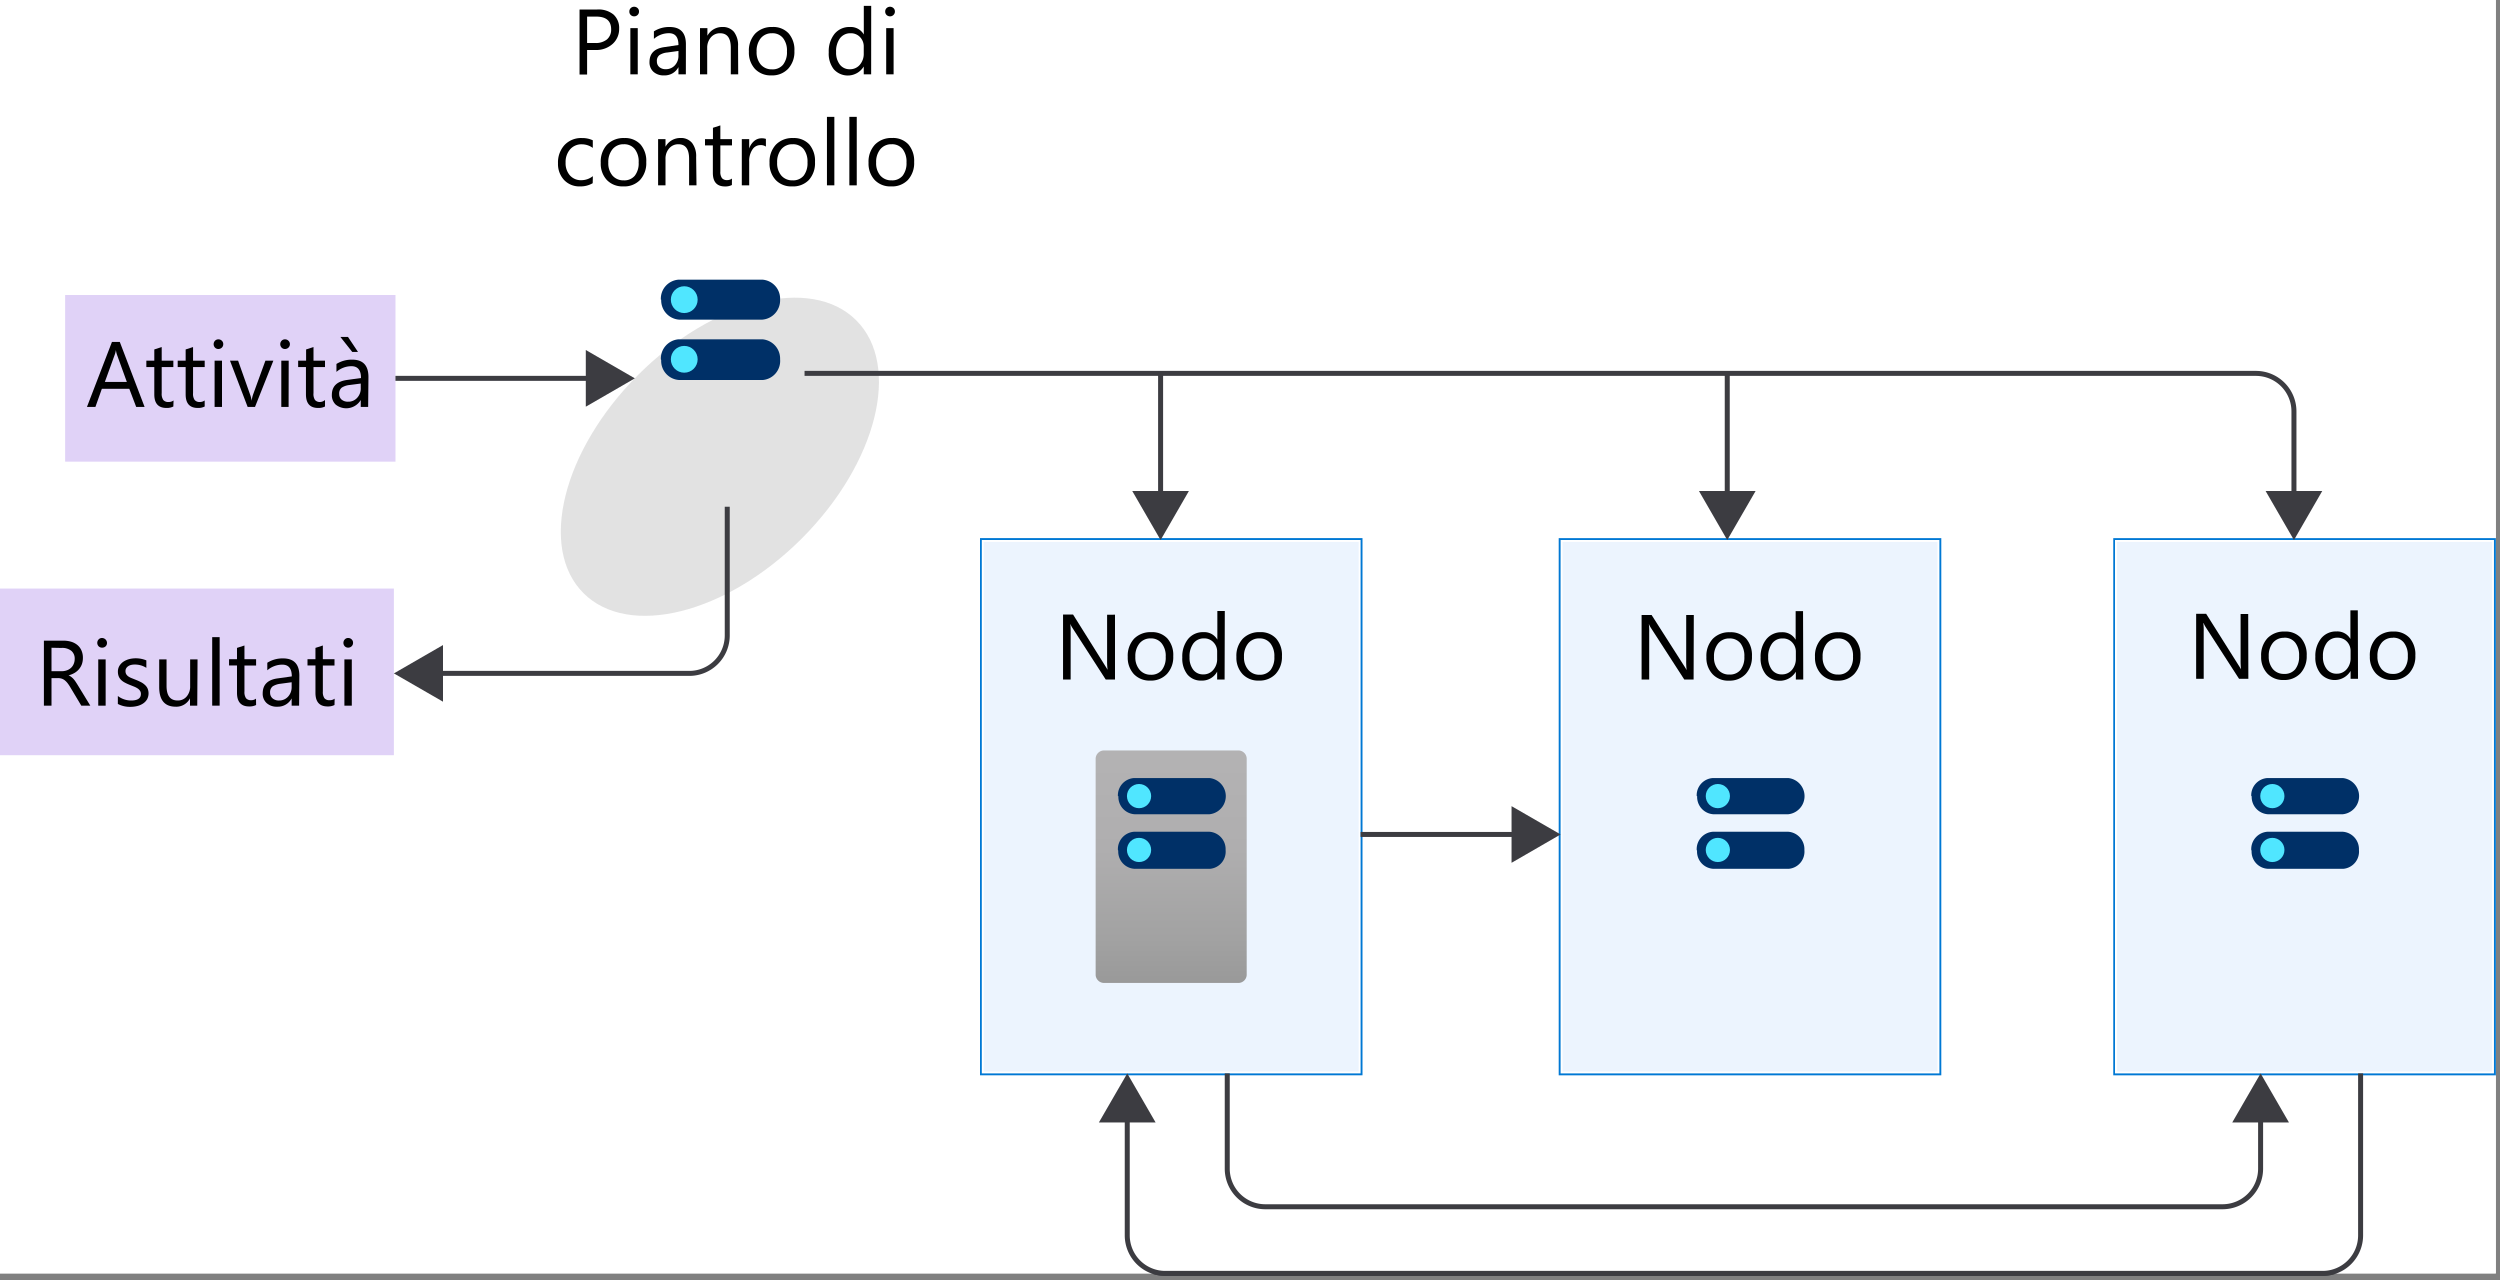 <svg xmlns="http://www.w3.org/2000/svg" xmlns:xlink="http://www.w3.org/1999/xlink" viewBox="0 0 500 256"><rect x="0" y="0" width="500" height="256" fill="#808080" stroke="none"/><defs><style>.cls-1{fill:#fff;}.cls-12,.cls-2{fill:#3c3c41;}.cls-13,.cls-2,.cls-3{isolation:isolate;}.cls-2,.cls-3{opacity:0.15;}.cls-3{fill:#83b9f9;}.cls-4{fill:#0078d4;}.cls-5{fill:url(#linear-gradient);}.cls-6{fill:#003067;}.cls-7{fill:#50e6ff;}.cls-8{fill:url(#linear-gradient-2);}.cls-9{fill:url(#linear-gradient-3);}.cls-10{fill:url(#linear-gradient-4);}.cls-11{fill:none;stroke:#3c3c41;}.cls-13{fill:#773adc;opacity:0.23;}.cls-14{fill:#1e1e1e;}</style><linearGradient id="linear-gradient" x1="-52.68" y1="519.26" x2="-52.68" y2="518.26" gradientTransform="matrix(30.21, 0, 0, -46.52, 1825.55, 24308.16)" gradientUnits="userSpaceOnUse"><stop offset="0" stop-color="#b3b2b3"/><stop offset="0.38" stop-color="#afaeaf"/><stop offset="0.76" stop-color="#a2a2a2"/><stop offset="1" stop-color="#979797"/></linearGradient><linearGradient id="linear-gradient-2" x1="-52.86" y1="504.82" x2="-52.86" y2="505.82" gradientTransform="matrix(33.45, 0, 0, -51.52, 1911.91, 26828.25)" xlink:href="#linear-gradient"/><linearGradient id="linear-gradient-3" x1="-52.68" y1="506.96" x2="-52.68" y2="507.96" gradientTransform="matrix(30.21, 0, 0, -46.52, 1941.31, 24308.16)" xlink:href="#linear-gradient"/><linearGradient id="linear-gradient-4" x1="-52.68" y1="506.96" x2="-52.68" y2="507.96" gradientTransform="matrix(30.21, 0, 0, -46.52, 2052.22, 24308.16)" xlink:href="#linear-gradient"/></defs><g id="source"><g id="Page-1"><g id="_3-diagram-cluster" data-name="3-diagram-cluster"><g id="Shapes"><rect id="Rectangle-path" class="cls-1" width="499.16" height="254.68"/><g id="Group"><ellipse id="Oval" class="cls-1" cx="143.97" cy="91.35" rx="38.58" ry="23.14" transform="translate(-22.42 128.56) rotate(-45)"/><ellipse id="Oval-2" data-name="Oval" class="cls-2" cx="143.97" cy="91.35" rx="38.58" ry="23.14" transform="translate(-22.42 128.56) rotate(-45)"/></g><g id="Group-2" data-name="Group"><rect id="Rectangle-path-2" data-name="Rectangle-path" class="cls-1" x="196.55" y="108.2" width="75.38" height="106.29"/><rect id="Rectangle-path-3" data-name="Rectangle-path" class="cls-3" x="196.55" y="108.2" width="75.38" height="106.29"/><path id="Shape" class="cls-1" d="M271.74,108.39V214.3h-75V108.39Zm.38-.38H196.36V214.68h75.76Z"/><path id="Shape-2" data-name="Shape" class="cls-4" d="M272.12,108V214.68H196.36V108Zm.38-.38H196V215.06H272.5Z"/></g><g id="Group-3" data-name="Group"><path id="Shape-3" data-name="Shape" class="cls-5" d="M249.34,195a1.68,1.68,0,0,1-1.74,1.59H220.88a1.69,1.69,0,0,1-1.75-1.59V151.67a1.69,1.69,0,0,1,1.75-1.58H247.6a1.68,1.68,0,0,1,1.74,1.58Z"/><path id="Shape-4" data-name="Shape" class="cls-6" d="M223.58,170a3.49,3.49,0,0,1,3.23-3.65H241.9a3.49,3.49,0,0,1,3.22,3.65,3.45,3.45,0,0,1-3.1,3.76H226.87a3.45,3.45,0,0,1-3.22-3.61Z"/><path id="Shape-5" data-name="Shape" class="cls-6" d="M223.58,159.22a3.46,3.46,0,0,1,3.23-3.61H241.9a3.64,3.64,0,0,1,0,7.24h-15a3.47,3.47,0,0,1-3.22-3.63Z"/><circle id="Oval-3" data-name="Oval" class="cls-7" cx="227.81" cy="159.22" r="2.42"/><circle id="Oval-4" data-name="Oval" class="cls-7" cx="227.81" cy="169.99" r="2.42"/></g><g id="Group-4" data-name="Group"><path id="Shape-6" data-name="Shape" class="cls-8" d="M160.69,99.59a1.84,1.84,0,0,1-1.92,1.75h-29.6a1.84,1.84,0,0,1-1.92-1.75v-48a1.85,1.85,0,0,1,1.92-1.75h29.6a1.85,1.85,0,0,1,1.92,1.75Z"/><path id="Shape-7" data-name="Shape" class="cls-6" d="M132.17,71.86a3.87,3.87,0,0,1,3.57-4h16.71a3.87,3.87,0,0,1,3.57,4A3.82,3.82,0,0,1,152.58,76H135.81a3.82,3.82,0,0,1-3.57-4Z"/><path id="Shape-8" data-name="Shape" class="cls-6" d="M132.17,59.93a3.82,3.82,0,0,1,3.57-4h16.71a3.82,3.82,0,0,1,3.57,4,3.87,3.87,0,0,1-3.57,4H135.81a3.87,3.87,0,0,1-3.57-4Z"/><circle id="Oval-5" data-name="Oval" class="cls-7" cx="136.85" cy="59.93" r="2.68"/><circle id="Oval-6" data-name="Oval" class="cls-7" cx="136.85" cy="71.86" r="2.68"/></g><g id="Group-5" data-name="Group"><rect id="Rectangle-path-4" data-name="Rectangle-path" class="cls-1" x="312.31" y="108.2" width="75.38" height="106.29"/><rect id="Rectangle-path-5" data-name="Rectangle-path" class="cls-3" x="312.31" y="108.2" width="75.38" height="106.29"/><path id="Shape-9" data-name="Shape" class="cls-1" d="M387.5,108.39V214.3h-75V108.39Zm.38-.38H312.12V214.68h75.76V108Z"/><path id="Shape-10" data-name="Shape" class="cls-4" d="M387.88,108V214.68H312.12V108Zm.38-.38H311.74V215.06h76.52Z"/></g><g id="Group-6" data-name="Group"><path id="Shape-11" data-name="Shape" class="cls-9" d="M365.1,195a1.69,1.69,0,0,1-1.74,1.59H336.63a1.69,1.69,0,0,1-1.74-1.59V151.67a1.68,1.68,0,0,1,1.74-1.58h26.73a1.68,1.68,0,0,1,1.74,1.58Z"/><path id="Shape-12" data-name="Shape" class="cls-6" d="M339.34,170a3.49,3.49,0,0,1,3.23-3.65h15.08a3.49,3.49,0,0,1,3.23,3.65,3.45,3.45,0,0,1-3.11,3.76H342.63a3.45,3.45,0,0,1-3.22-3.61Z"/><path id="Shape-13" data-name="Shape" class="cls-6" d="M339.34,159.22a3.45,3.45,0,0,1,3.23-3.61h15.08a3.64,3.64,0,0,1,0,7.24h-15a3.47,3.47,0,0,1-3.22-3.63Z"/><circle id="Oval-7" data-name="Oval" class="cls-7" cx="343.57" cy="159.22" r="2.42"/><circle id="Oval-8" data-name="Oval" class="cls-7" cx="343.57" cy="169.99" r="2.42"/></g><g id="Group-7" data-name="Group"><rect id="Rectangle-path-6" data-name="Rectangle-path" class="cls-1" x="423.22" y="108.2" width="75.38" height="106.29"/><rect id="Rectangle-path-7" data-name="Rectangle-path" class="cls-3" x="423.22" y="108.2" width="75.38" height="106.29"/><path id="Shape-14" data-name="Shape" class="cls-1" d="M498.41,108.39V214.3h-75V108.39Zm.37-.38H423V214.68h75.75Z"/><path id="Shape-15" data-name="Shape" class="cls-4" d="M498.79,108V214.68H423V108Zm.38-.38H422.65V215.06h76.52Z"/></g><g id="Group-8" data-name="Group"><path id="Shape-16" data-name="Shape" class="cls-10" d="M476,195a1.69,1.69,0,0,1-1.74,1.59H447.54A1.69,1.69,0,0,1,445.8,195V151.67a1.68,1.68,0,0,1,1.74-1.58h26.73a1.68,1.68,0,0,1,1.74,1.58Z"/><path id="Shape-17" data-name="Shape" class="cls-6" d="M450.25,170a3.49,3.49,0,0,1,3.22-3.65h15.09a3.49,3.49,0,0,1,3.23,3.65,3.45,3.45,0,0,1-3.11,3.76H453.54a3.44,3.44,0,0,1-3.22-3.61Z"/><path id="Shape-18" data-name="Shape" class="cls-6" d="M450.25,159.22a3.45,3.45,0,0,1,3.22-3.61h15.09a3.64,3.64,0,0,1,0,7.24h-15a3.47,3.47,0,0,1-3.22-3.63Z"/><circle id="Oval-9" data-name="Oval" class="cls-7" cx="454.47" cy="159.22" r="2.42"/><circle id="Oval-10" data-name="Oval" class="cls-7" cx="454.47" cy="169.99" r="2.42"/></g><g id="Group-9" data-name="Group"><path id="Shape-19" data-name="Shape" class="cls-11" d="M272.12,166.89H304"/><polygon id="Shape-20" data-name="Shape" class="cls-12" points="302.31 172.56 312.12 166.89 302.31 161.23 302.31 172.56"/></g><g id="Group-10" data-name="Group"><path id="Shape-21" data-name="Shape" class="cls-11" d="M245.45,214.68v19.09a7.61,7.61,0,0,0,7.58,7.58H444.55a7.61,7.61,0,0,0,7.57-7.58V222.83"/><polygon id="Shape-22" data-name="Shape" class="cls-12" points="457.79 224.49 452.12 214.68 446.45 224.49 457.79 224.49"/></g><g id="Group-11" data-name="Group"><path id="Shape-23" data-name="Shape" class="cls-11" d="M225.45,222.83V247.1a7.61,7.61,0,0,0,7.58,7.58H464.55a7.6,7.6,0,0,0,7.57-7.58V214.68"/><polygon id="Shape-24" data-name="Shape" class="cls-12" points="219.78 224.49 225.45 214.68 231.12 224.49 219.78 224.49"/></g><g id="Group-12" data-name="Group"><path id="Shape-25" data-name="Shape" class="cls-11" d="M160.91,74.68h290.3a7.6,7.6,0,0,1,7.58,7.57V99.86"/><polygon id="Shape-26" data-name="Shape" class="cls-12" points="453.12 98.2 458.79 108.01 464.45 98.2 453.12 98.2"/></g><g id="Group-13" data-name="Group"><path id="Shape-27" data-name="Shape" class="cls-11" d="M232.12,74.68V99.86"/><polygon id="Shape-28" data-name="Shape" class="cls-12" points="226.45 98.2 232.12 108.01 237.78 98.2 226.45 98.2"/></g><g id="Group-14" data-name="Group"><path id="Shape-29" data-name="Shape" class="cls-11" d="M345.45,74.68V99.86"/><polygon id="Shape-30" data-name="Shape" class="cls-12" points="339.79 98.2 345.45 108.01 351.12 98.2 339.79 98.2"/></g><g id="Group-15" data-name="Group"><rect id="Rectangle-path-8" data-name="Rectangle-path" class="cls-1" x="13.03" y="59" width="66.07" height="33.33"/><rect id="Rectangle-path-9" data-name="Rectangle-path" class="cls-13" x="13.03" y="59" width="66.07" height="33.33"/></g><g id="Group-16" data-name="Group"><rect id="Rectangle-path-10" data-name="Rectangle-path" class="cls-1" y="117.71" width="78.78" height="33.33"/><rect id="Rectangle-path-11" data-name="Rectangle-path" class="cls-13" y="117.71" width="78.78" height="33.33"/></g><g id="Group-17" data-name="Group"><path id="Shape-31" data-name="Shape" class="cls-11" d="M79.09,75.67h39.72"/><polygon id="Shape-32" data-name="Shape" class="cls-12" points="117.16 81.34 126.97 75.67 117.16 70 117.16 81.34"/></g><g id="Group-18" data-name="Group"><path id="Shape-33" data-name="Shape" class="cls-11" d="M145.45,101.35V127.1a7.59,7.59,0,0,1-7.57,7.58H86.94"/><polygon id="Shape-34" data-name="Shape" class="cls-12" points="88.6 129.01 78.78 134.68 88.6 140.34 88.6 129.01"/></g></g><g id="Text"><g id="Group-19" data-name="Group"><path id="Shape-35" data-name="Shape" class="cls-14" d="M223.94,135.68h-1.83l-6.55-10.15a4.64,4.64,0,0,1-.41-.8h-.05a14.63,14.63,0,0,1,.07,1.75v9.2h-1.49V123h1.93l6.37,10a9.9,9.9,0,0,1,.52.85h0a14.64,14.64,0,0,1-.09-1.87v-9h1.49Z"/><path id="Shape-36" data-name="Shape" class="cls-14" d="M230.88,135.89a4.18,4.18,0,0,1-3.22-1.27,4.71,4.71,0,0,1-1.2-3.38,4.91,4.91,0,0,1,1.25-3.58,4.48,4.48,0,0,1,3.38-1.28,4.06,4.06,0,0,1,3.18,1.25,5,5,0,0,1,1.15,3.47,4.84,4.84,0,0,1-1.24,3.48A4.26,4.26,0,0,1,230.88,135.89Zm.11-8.29a2.73,2.73,0,0,0-2.22,1,3.85,3.85,0,0,0-.82,2.63,3.7,3.7,0,0,0,.83,2.55,2.84,2.84,0,0,0,2.21.93,2.69,2.69,0,0,0,2.17-.91,4,4,0,0,0,.75-2.6,4,4,0,0,0-.75-2.63A2.65,2.65,0,0,0,231,127.6Z"/><path id="Shape-37" data-name="Shape" class="cls-14" d="M245.49,135.68H244v-1.54h0a3.34,3.34,0,0,1-3.12,1.75,3.38,3.38,0,0,1-2.74-1.22,5,5,0,0,1-1-3.32,5.5,5.5,0,0,1,1.14-3.62,3.75,3.75,0,0,1,3-1.36,2.93,2.93,0,0,1,2.73,1.47h0v-5.62h1.46ZM244,131.57v-1.34a2.61,2.61,0,0,0-.73-1.86,2.43,2.43,0,0,0-1.85-.76,2.5,2.5,0,0,0-2.09,1,4.26,4.26,0,0,0-.76,2.7,3.88,3.88,0,0,0,.73,2.49,2.41,2.41,0,0,0,2,.9,2.47,2.47,0,0,0,2-.87A3.31,3.31,0,0,0,244,131.57Z"/><path id="Shape-38" data-name="Shape" class="cls-14" d="M255.75,131.5h-6.42a3.38,3.38,0,0,0,.81,2.34,2.84,2.84,0,0,0,2.15.83,4.49,4.49,0,0,0,2.83-1V135a5.32,5.32,0,0,1-3.17.87,3.84,3.84,0,0,1-3-1.24,5,5,0,0,1-1.1-3.48,4.92,4.92,0,0,1,1.2-3.46,3.85,3.85,0,0,1,3-1.34,3.44,3.44,0,0,1,2.76,1.16,4.77,4.77,0,0,1,1,3.2Zm-1.5-1.23a3,3,0,0,0-.6-2,2.1,2.1,0,0,0-1.67-.7,2.37,2.37,0,0,0-1.75.74,3.31,3.31,0,0,0-.88,1.93Z"/></g><g id="Group-20" data-name="Group"><path id="Shape-39" data-name="Shape" class="cls-14" d="M124.43,14.92a7.36,7.36,0,0,1-3.51.75,5.7,5.7,0,0,1-4.35-1.75,6.44,6.44,0,0,1-1.63-4.59,6.78,6.78,0,0,1,1.83-4.94,6.29,6.29,0,0,1,4.66-1.88,7.48,7.48,0,0,1,3,.52v1.6a6,6,0,0,0-3-.76,4.65,4.65,0,0,0-3.56,1.46,5.57,5.57,0,0,0-1.36,3.92,5.26,5.26,0,0,0,1.27,3.7,4.32,4.32,0,0,0,3.35,1.38,6.11,6.11,0,0,0,3.31-.85Z"/><path id="Shape-40" data-name="Shape" class="cls-14" d="M130.63,15.67a4.24,4.24,0,0,1-3.22-1.28,4.69,4.69,0,0,1-1.2-3.37,4.9,4.9,0,0,1,1.25-3.58,4.51,4.51,0,0,1,3.39-1.29A4.05,4.05,0,0,1,134,7.4a4.93,4.93,0,0,1,1.14,3.47,4.91,4.91,0,0,1-1.23,3.49A4.3,4.3,0,0,1,130.63,15.67Zm.11-8.29a2.75,2.75,0,0,0-2.22,1A4,4,0,0,0,127.7,11a3.72,3.72,0,0,0,.83,2.55,2.78,2.78,0,0,0,2.21.93,2.65,2.65,0,0,0,2.17-.91,4,4,0,0,0,.76-2.6,4,4,0,0,0-.76-2.62A2.62,2.62,0,0,0,130.74,7.38Z"/><path id="Shape-41" data-name="Shape" class="cls-14" d="M145,15.45h-1.45V10.27c0-1.93-.71-2.89-2.12-2.89a2.24,2.24,0,0,0-1.8.82,3,3,0,0,0-.72,2.07v5.18h-1.46V6.36h1.46V7.88h0a3.29,3.29,0,0,1,3-1.72,2.76,2.76,0,0,1,2.28,1A4.25,4.25,0,0,1,145,9.9Z"/><path id="Shape-42" data-name="Shape" class="cls-14" d="M152,15.37a2.77,2.77,0,0,1-1.36.28c-1.59,0-2.39-.89-2.39-2.66V7.61h-1.56V6.36h1.57V4.15l1.45-.47V6.36H152V7.61H149.7v5.12A2.06,2.06,0,0,0,150,14a1.21,1.21,0,0,0,1,.39,1.54,1.54,0,0,0,.95-.3Z"/><path id="Shape-43" data-name="Shape" class="cls-14" d="M158.68,7.84a1.73,1.73,0,0,0-1.1-.29,1.83,1.83,0,0,0-1.56.88,4.11,4.11,0,0,0-.63,2.39v4.63h-1.45V6.36h1.46V8.24h0a3.22,3.22,0,0,1,.95-1.5,2.2,2.2,0,0,1,1.43-.53,2.14,2.14,0,0,1,.87.12Z"/><path id="Shape-44" data-name="Shape" class="cls-14" d="M164.06,15.67a4.21,4.21,0,0,1-3.22-1.27,4.73,4.73,0,0,1-1.2-3.38,4.9,4.9,0,0,1,1.25-3.58,4.52,4.52,0,0,1,3.38-1.29,4.09,4.09,0,0,1,3.17,1.25,5,5,0,0,1,1.14,3.48,4.85,4.85,0,0,1-1.22,3.48A4.31,4.31,0,0,1,164.06,15.67Zm.1-8.29a2.78,2.78,0,0,0-2.22,1,3.91,3.91,0,0,0-.81,2.63,3.71,3.71,0,0,0,.82,2.55,2.78,2.78,0,0,0,2.21.93,2.64,2.64,0,0,0,2.17-.91,4,4,0,0,0,.76-2.6,4,4,0,0,0-.76-2.62A2.61,2.61,0,0,0,164.16,7.38Z"/><polygon id="Shape-45" data-name="Shape" class="cls-14" points="172.37 15.46 170.91 15.46 170.91 2 172.37 2 172.37 15.46"/><path id="Shape-46" data-name="Shape" class="cls-14" d="M124.87,36h0v5.5h-1.46V28.18h1.46v1.6h0A3.44,3.44,0,0,1,128,28a3.32,3.32,0,0,1,2.74,1.22,5.07,5.07,0,0,1,1,3.27,5.71,5.71,0,0,1-1.11,3.66,3.7,3.7,0,0,1-3,1.37A3,3,0,0,1,124.87,36Zm0-3.67v1.27a2.73,2.73,0,0,0,.73,1.92,2.62,2.62,0,0,0,3.94-.23,4.66,4.66,0,0,0,.75-2.81,3.62,3.62,0,0,0-.7-2.38,2.29,2.29,0,0,0-1.9-.86,2.56,2.56,0,0,0-2,.88A3.19,3.19,0,0,0,124.83,32.29Z"/><polygon id="Shape-47" data-name="Shape" class="cls-14" points="135.52 37.27 134.06 37.27 134.06 23.82 135.52 23.82 135.52 37.27"/><path id="Shape-48" data-name="Shape" class="cls-14" d="M145,37.27h-1.45V35.85h0a3,3,0,0,1-2.79,1.64,3,3,0,0,1-2.12-.72,2.51,2.51,0,0,1-.77-1.91q0-2.55,3-3l2.73-.38c0-1.54-.63-2.32-1.88-2.32a4.49,4.49,0,0,0-3,1.12V28.82a5.61,5.61,0,0,1,3.09-.85q3.19,0,3.2,3.39Zm-1.45-4.6-2.19.31a3.59,3.59,0,0,0-1.53.5,1.44,1.44,0,0,0-.52,1.27,1.4,1.4,0,0,0,.48,1.09,1.8,1.8,0,0,0,1.26.42,2.34,2.34,0,0,0,1.79-.76,2.71,2.71,0,0,0,.71-1.92Z"/><path id="Shape-49" data-name="Shape" class="cls-14" d="M155.26,37.27h-1.45V32.09c0-1.93-.71-2.89-2.11-2.89a2.25,2.25,0,0,0-1.81.82,3,3,0,0,0-.72,2.07v5.18h-1.45V28.18h1.45V29.7h0a3.28,3.28,0,0,1,3-1.73,2.79,2.79,0,0,1,2.28,1,4.25,4.25,0,0,1,.79,2.78Z"/><path id="Shape-50" data-name="Shape" class="cls-14" d="M165.31,33.09H158.9a3.36,3.36,0,0,0,.81,2.35,2.79,2.79,0,0,0,2.15.82,4.45,4.45,0,0,0,2.82-1v1.36a5.22,5.22,0,0,1-3.17.87,3.86,3.86,0,0,1-3-1.23,5.12,5.12,0,0,1-1.1-3.49,5,5,0,0,1,1.2-3.46,3.86,3.86,0,0,1,3-1.33,3.37,3.37,0,0,1,2.76,1.15,4.8,4.8,0,0,1,1,3.2Zm-1.49-1.23a3,3,0,0,0-.6-2,2.05,2.05,0,0,0-1.67-.7,2.35,2.35,0,0,0-1.75.73,3.35,3.35,0,0,0-.89,1.93Z"/></g><g id="Group-21" data-name="Group"><path id="Shape-51" data-name="Shape" class="cls-14" d="M339.7,135.68h-1.83l-6.55-10.15a3.56,3.56,0,0,1-.41-.8h-.06a12.82,12.82,0,0,1,.08,1.75v9.2h-1.5V123h1.93l6.38,10a9,9,0,0,1,.51.85h0a11.72,11.72,0,0,1-.09-1.87v-9h1.49Z"/><path id="Shape-52" data-name="Shape" class="cls-14" d="M346.64,135.89a4.18,4.18,0,0,1-3.22-1.27,4.71,4.71,0,0,1-1.2-3.38,4.91,4.91,0,0,1,1.25-3.58,4.46,4.46,0,0,1,3.38-1.28,4.05,4.05,0,0,1,3.17,1.25,4.93,4.93,0,0,1,1.14,3.47,4.79,4.79,0,0,1-1.23,3.48A4.29,4.29,0,0,1,346.64,135.89Zm.1-8.29a2.79,2.79,0,0,0-2.22,1,3.89,3.89,0,0,0-.81,2.63,3.69,3.69,0,0,0,.82,2.55,2.84,2.84,0,0,0,2.21.93,2.67,2.67,0,0,0,2.17-.91,4,4,0,0,0,.76-2.6,4,4,0,0,0-.76-2.63A2.64,2.64,0,0,0,346.74,127.6Z"/><path id="Shape-53" data-name="Shape" class="cls-14" d="M361.25,135.68h-1.46v-1.54h0a3.35,3.35,0,0,1-3.13,1.75,3.41,3.41,0,0,1-2.74-1.22,5,5,0,0,1-1-3.32,5.49,5.49,0,0,1,1.13-3.62,3.78,3.78,0,0,1,3-1.36,2.92,2.92,0,0,1,2.73,1.47h0v-5.62h1.45Zm-1.46-4.11v-1.34a2.58,2.58,0,0,0-.72-1.86,2.45,2.45,0,0,0-1.85-.76,2.51,2.51,0,0,0-2.1,1,4.25,4.25,0,0,0-.75,2.7,3.88,3.88,0,0,0,.73,2.49,2.37,2.37,0,0,0,2,.9,2.49,2.49,0,0,0,2-.87A3.25,3.25,0,0,0,359.79,131.57Z"/><path id="Shape-54" data-name="Shape" class="cls-14" d="M371.5,131.5h-6.42a3.39,3.39,0,0,0,.82,2.34,2.84,2.84,0,0,0,2.15.83,4.45,4.45,0,0,0,2.82-1V135a5.28,5.28,0,0,1-3.17.87,3.87,3.87,0,0,1-3-1.24,5.09,5.09,0,0,1-1.1-3.48,5,5,0,0,1,1.2-3.46,3.87,3.87,0,0,1,3-1.34,3.41,3.41,0,0,1,2.76,1.16,4.78,4.78,0,0,1,1,3.2ZM370,130.27a3,3,0,0,0-.6-2,2.12,2.12,0,0,0-1.67-.7,2.36,2.36,0,0,0-1.75.74,3.32,3.32,0,0,0-.89,1.93Z"/></g><g id="Group-22" data-name="Group"><path id="Shape-55" data-name="Shape" class="cls-14" d="M450.61,135.68h-1.83l-6.55-10.15a3.56,3.56,0,0,1-.41-.8h-.06a11.39,11.39,0,0,1,.07,1.75v9.2h-1.49V123h1.93l6.38,10c.26.41.43.69.51.85h0a11.72,11.72,0,0,1-.09-1.87v-9h1.49Z"/><path id="Shape-56" data-name="Shape" class="cls-14" d="M457.55,135.89a4.18,4.18,0,0,1-3.22-1.27,4.76,4.76,0,0,1-1.21-3.38,5,5,0,0,1,1.26-3.58,4.46,4.46,0,0,1,3.38-1.28,4.05,4.05,0,0,1,3.17,1.25,4.93,4.93,0,0,1,1.14,3.47,4.83,4.83,0,0,1-1.23,3.48A4.29,4.29,0,0,1,457.55,135.89Zm.1-8.29a2.78,2.78,0,0,0-2.22,1,3.89,3.89,0,0,0-.81,2.63,3.69,3.69,0,0,0,.82,2.55,2.84,2.84,0,0,0,2.21.93,2.67,2.67,0,0,0,2.17-.91,4,4,0,0,0,.76-2.6,4,4,0,0,0-.76-2.63A2.65,2.65,0,0,0,457.65,127.6Z"/><path id="Shape-57" data-name="Shape" class="cls-14" d="M472.16,135.68H470.7v-1.54h0a3.37,3.37,0,0,1-3.13,1.75,3.41,3.41,0,0,1-2.74-1.22,5,5,0,0,1-1-3.32,5.49,5.49,0,0,1,1.13-3.62,3.78,3.78,0,0,1,3-1.36,2.92,2.92,0,0,1,2.73,1.47h0v-5.62h1.45Zm-1.46-4.11v-1.34a2.53,2.53,0,0,0-.73-1.86,2.42,2.42,0,0,0-1.84-.76,2.51,2.51,0,0,0-2.1,1,4.25,4.25,0,0,0-.75,2.7,3.83,3.83,0,0,0,.73,2.49,2.37,2.37,0,0,0,2,.9,2.49,2.49,0,0,0,2-.87A3.25,3.25,0,0,0,470.7,131.57Z"/><path id="Shape-58" data-name="Shape" class="cls-14" d="M482.41,131.5H476a3.39,3.39,0,0,0,.82,2.34,2.84,2.84,0,0,0,2.15.83,4.45,4.45,0,0,0,2.82-1V135a5.32,5.32,0,0,1-3.17.87,3.87,3.87,0,0,1-3-1.24,5.81,5.81,0,0,1,.1-6.94,3.87,3.87,0,0,1,3-1.34,3.41,3.41,0,0,1,2.76,1.16,4.78,4.78,0,0,1,1,3.2Zm-1.49-1.23a3,3,0,0,0-.6-2,2.12,2.12,0,0,0-1.67-.7,2.36,2.36,0,0,0-1.75.74,3.32,3.32,0,0,0-.89,1.93Z"/></g><g id="Group-23" data-name="Group"><polygon id="Shape-59" data-name="Shape" class="cls-14" points="34.66 69.8 30.98 69.8 30.98 81.18 29.49 81.18 29.49 69.8 25.82 69.8 25.82 68.44 34.66 68.44 34.66 69.8"/><path id="Shape-60" data-name="Shape" class="cls-14" d="M40.92,81.18H39.47V79.76h0a3.05,3.05,0,0,1-2.8,1.63,3,3,0,0,1-2.12-.72,2.44,2.44,0,0,1-.76-1.91c0-1.7,1-2.68,3-3l2.72-.38c0-1.55-.62-2.32-1.87-2.32a4.44,4.44,0,0,0-3,1.12V72.73a5.62,5.62,0,0,1,3.09-.86q3.2,0,3.2,3.4Zm-1.45-4.6-2.2.3a3.55,3.55,0,0,0-1.52.5,1.45,1.45,0,0,0-.52,1.28,1.37,1.37,0,0,0,.48,1.08,1.81,1.81,0,0,0,1.26.43,2.34,2.34,0,0,0,1.79-.76,2.74,2.74,0,0,0,.71-1.92Z"/><path id="Shape-61" data-name="Shape" class="cls-14" d="M43.12,80.85V79.29a4.32,4.32,0,0,0,2.61.88c1.28,0,1.92-.43,1.92-1.28a1.11,1.11,0,0,0-.16-.62,1.61,1.61,0,0,0-.45-.45,3.17,3.17,0,0,0-.65-.36l-.81-.32a9.25,9.25,0,0,1-1.06-.48,3.21,3.21,0,0,1-.76-.55,2.18,2.18,0,0,1-.46-.7,2.56,2.56,0,0,1-.15-.91,2.13,2.13,0,0,1,.3-1.13,2.57,2.57,0,0,1,.78-.83,3.48,3.48,0,0,1,1.11-.5,5.13,5.13,0,0,1,1.29-.17,5.3,5.3,0,0,1,2.12.41v1.47a4.13,4.13,0,0,0-2.31-.65,3.06,3.06,0,0,0-.74.09,1.68,1.68,0,0,0-.56.26,1.32,1.32,0,0,0-.37.41,1.14,1.14,0,0,0-.13.52,1.34,1.34,0,0,0,.13.59,1.42,1.42,0,0,0,.38.43,2.76,2.76,0,0,0,.61.33c.23.1.5.22.8.33a11.64,11.64,0,0,1,1.09.48,3.41,3.41,0,0,1,.81.55,2.1,2.1,0,0,1,.52.7,2.41,2.41,0,0,1,.19.95,2.31,2.31,0,0,1-.31,1.18,2.58,2.58,0,0,1-.79.82,3.67,3.67,0,0,1-1.15.49,5.21,5.21,0,0,1-1.36.15A5.12,5.12,0,0,1,43.12,80.85Z"/><polygon id="Shape-62" data-name="Shape" class="cls-14" points="58.93 81.18 56.88 81.18 52.88 76.81 52.84 76.81 52.84 81.18 51.39 81.18 51.39 67.72 52.84 67.72 52.84 76.25 52.88 76.25 56.7 72.09 58.6 72.09 54.39 76.47 58.93 81.18"/><path id="Shape-63" data-name="Shape" class="cls-14" d="M59.87,80.85V79.29a4.33,4.33,0,0,0,2.62.88c1.28,0,1.91-.43,1.91-1.28a1.11,1.11,0,0,0-.16-.62,1.71,1.71,0,0,0-.44-.45,3.53,3.53,0,0,0-.66-.36l-.81-.32a10.11,10.11,0,0,1-1.06-.48,3.21,3.21,0,0,1-.76-.55,2.18,2.18,0,0,1-.46-.7,2.8,2.8,0,0,1-.15-.91,2.22,2.22,0,0,1,.3-1.13,2.57,2.57,0,0,1,.78-.83,3.71,3.71,0,0,1,1.11-.5,5.13,5.13,0,0,1,1.29-.17,5.3,5.3,0,0,1,2.12.41v1.47a4.11,4.11,0,0,0-2.31-.65,3.06,3.06,0,0,0-.74.09,1.91,1.91,0,0,0-.56.26,1.32,1.32,0,0,0-.37.41,1.14,1.14,0,0,0-.13.52,1.34,1.34,0,0,0,.13.59,1.42,1.42,0,0,0,.38.43,2.76,2.76,0,0,0,.61.33c.23.1.5.22.8.33a11.64,11.64,0,0,1,1.09.48,3.73,3.73,0,0,1,.81.55,2.21,2.21,0,0,1,.52.7,2.41,2.41,0,0,1,.19.95,2.31,2.31,0,0,1-.31,1.18,2.58,2.58,0,0,1-.79.82,3.67,3.67,0,0,1-1.15.49,6,6,0,0,1-3.8-.38Z"/></g><g id="Group-24" data-name="Group"><path id="Shape-64" data-name="Shape" class="cls-14" d="M22.12,140.91H20.34l-2.13-3.57a9.59,9.59,0,0,0-.56-.85,3.84,3.84,0,0,0-.57-.57,1.92,1.92,0,0,0-.62-.32,2.45,2.45,0,0,0-.76-.11H14.48v5.42H13V128.18h3.8a5.72,5.72,0,0,1,1.54.21,3.5,3.5,0,0,1,1.23.63,3,3,0,0,1,.81,1.06,3.9,3.9,0,0,1,.09,2.71,3,3,0,0,1-.56,1,3.48,3.48,0,0,1-.89.74,4.25,4.25,0,0,1-1.17.48v0a3.16,3.16,0,0,1,.56.33,3.64,3.64,0,0,1,.45.43c.15.18.29.37.42.56s.3.46.47.74Zm-7.64-11.38v4.61h2a3,3,0,0,0,1-.16,2.45,2.45,0,0,0,.82-.49,2.07,2.07,0,0,0,.54-.77,2.59,2.59,0,0,0,.2-1,2,2,0,0,0-.66-1.59,2.82,2.82,0,0,0-1.92-.57Z"/><path id="Shape-65" data-name="Shape" class="cls-14" d="M30.45,136.73H24a3.41,3.41,0,0,0,.82,2.34,2.8,2.8,0,0,0,2.14.83,4.5,4.5,0,0,0,2.83-1v1.37a5.32,5.32,0,0,1-3.17.87,3.84,3.84,0,0,1-3-1.24,5,5,0,0,1-1.1-3.48,4.92,4.92,0,0,1,1.2-3.46,3.85,3.85,0,0,1,3-1.34,3.42,3.42,0,0,1,2.76,1.16,4.77,4.77,0,0,1,1,3.2ZM29,135.49a3,3,0,0,0-.6-2,2.12,2.12,0,0,0-1.67-.7,2.37,2.37,0,0,0-1.75.74,3.32,3.32,0,0,0-.89,1.93Z"/><path id="Shape-66" data-name="Shape" class="cls-14" d="M32.1,140.58V139a4.33,4.33,0,0,0,2.62.88c1.27,0,1.91-.43,1.91-1.28a1.13,1.13,0,0,0-.16-.62,1.71,1.71,0,0,0-.44-.45,3.48,3.48,0,0,0-.66-.35l-.81-.33a10.11,10.11,0,0,1-1.06-.48,3.21,3.21,0,0,1-.76-.55,2.18,2.18,0,0,1-.46-.7,2.8,2.8,0,0,1-.15-.91,2.22,2.22,0,0,1,.3-1.13,2.57,2.57,0,0,1,.78-.83,4,4,0,0,1,1.11-.5,5.13,5.13,0,0,1,1.29-.17,5.3,5.3,0,0,1,2.12.41v1.47a4.11,4.11,0,0,0-2.31-.65,2.63,2.63,0,0,0-.74.09,1.68,1.68,0,0,0-.56.26,1.32,1.32,0,0,0-.37.41,1.14,1.14,0,0,0-.13.52,1.34,1.34,0,0,0,.13.59,1.42,1.42,0,0,0,.38.43,2.76,2.76,0,0,0,.61.33l.8.33a11.64,11.64,0,0,1,1.09.48,3.41,3.41,0,0,1,.81.55,2.21,2.21,0,0,1,.52.7,2.34,2.34,0,0,1-.91,2.95,3.71,3.71,0,0,1-1.14.49,5.76,5.76,0,0,1-1.37.16A5.18,5.18,0,0,1,32.1,140.58Z"/><path id="Shape-67" data-name="Shape" class="cls-14" d="M47.72,140.91H46.26v-1.44h0a3,3,0,0,1-2.8,1.65q-3.26,0-3.25-3.87v-5.43h1.45V137c0,1.92.73,2.88,2.2,2.88a2.19,2.19,0,0,0,1.75-.79,3,3,0,0,0,.69-2.05v-5.24h1.46Z"/><polygon id="Shape-68" data-name="Shape" class="cls-14" points="52.11 140.91 50.65 140.91 50.65 127.45 52.11 127.45 52.11 140.91"/><path id="Shape-69" data-name="Shape" class="cls-14" d="M59.27,140.82a2.67,2.67,0,0,1-1.36.28c-1.59,0-2.39-.88-2.39-2.66v-5.38H54v-1.24h1.56V129.6l1.45-.47v2.69h2.29v1.24H57v5.12a2.15,2.15,0,0,0,.31,1.31,1.27,1.27,0,0,0,1,.39,1.5,1.5,0,0,0,1-.31Z"/><path id="Shape-70" data-name="Shape" class="cls-14" d="M60.67,140.58V139a4.33,4.33,0,0,0,2.62.88c1.28,0,1.91-.43,1.91-1.28A1.13,1.13,0,0,0,65,138a1.71,1.71,0,0,0-.44-.45,3.48,3.48,0,0,0-.66-.35l-.81-.33a10.11,10.11,0,0,1-1.06-.48,3.21,3.21,0,0,1-.76-.55,2.18,2.18,0,0,1-.46-.7,2.8,2.8,0,0,1-.15-.91,2.22,2.22,0,0,1,.3-1.13,2.57,2.57,0,0,1,.78-.83,3.71,3.71,0,0,1,1.11-.5,5.13,5.13,0,0,1,1.29-.17,5.3,5.3,0,0,1,2.12.41v1.47a4.07,4.07,0,0,0-2.3-.65,2.63,2.63,0,0,0-.74.09,1.68,1.68,0,0,0-.56.26,1.21,1.21,0,0,0-.37.41,1.14,1.14,0,0,0-.13.52,1.34,1.34,0,0,0,.13.59,1.3,1.3,0,0,0,.38.43,2.76,2.76,0,0,0,.61.33l.8.33a11.64,11.64,0,0,1,1.09.48,3.41,3.41,0,0,1,.81.55,2.21,2.21,0,0,1,.52.7,2.23,2.23,0,0,1,.18.95,2.21,2.21,0,0,1-.3,1.18,2.58,2.58,0,0,1-.79.82,3.77,3.77,0,0,1-1.15.49,5.68,5.68,0,0,1-1.36.16A5.19,5.19,0,0,1,60.67,140.58Z"/></g></g></g></g></g><g id="cleaned"><g id="Page-1-2" data-name="Page-1"><g id="_3-diagram-cluster-2" data-name="3-diagram-cluster"><g id="Shapes-2" data-name="Shapes"><rect id="Rectangle-path-12" data-name="Rectangle-path" class="cls-1" width="499.16" height="254.68"/><g id="Group-25" data-name="Group"><ellipse id="Oval-11" data-name="Oval" class="cls-1" cx="143.97" cy="91.35" rx="38.58" ry="23.14" transform="translate(-22.42 128.56) rotate(-45)"/><ellipse id="Oval-12" data-name="Oval" class="cls-2" cx="143.97" cy="91.35" rx="38.58" ry="23.14" transform="translate(-22.42 128.56) rotate(-45)"/></g><g id="Group-26" data-name="Group"><rect id="Rectangle-path-13" data-name="Rectangle-path" class="cls-1" x="196.55" y="108.2" width="75.38" height="106.29"/><rect id="Rectangle-path-14" data-name="Rectangle-path" class="cls-3" x="196.55" y="108.2" width="75.38" height="106.29"/><path id="Shape-71" data-name="Shape" class="cls-1" d="M271.74,108.39V214.3h-75V108.39Zm.38-.38H196.36V214.68h75.76Z"/><path id="Shape-72" data-name="Shape" class="cls-4" d="M272.12,108V214.68H196.36V108Zm.38-.38H196V215.06H272.5Z"/></g><g id="Group-27" data-name="Group"><path id="Shape-73" data-name="Shape" class="cls-5" d="M249.34,195a1.68,1.68,0,0,1-1.74,1.59H220.88a1.69,1.69,0,0,1-1.75-1.59V151.67a1.69,1.69,0,0,1,1.75-1.58H247.6a1.68,1.68,0,0,1,1.74,1.58Z"/><path id="Shape-74" data-name="Shape" class="cls-6" d="M223.58,170a3.49,3.49,0,0,1,3.23-3.65H241.9a3.49,3.49,0,0,1,3.22,3.65,3.45,3.45,0,0,1-3.1,3.76H226.87a3.45,3.45,0,0,1-3.22-3.61Z"/><path id="Shape-75" data-name="Shape" class="cls-6" d="M223.58,159.22a3.46,3.46,0,0,1,3.23-3.61H241.9a3.64,3.64,0,0,1,0,7.24h-15a3.47,3.47,0,0,1-3.22-3.63Z"/><circle id="Oval-13" data-name="Oval" class="cls-7" cx="227.81" cy="159.22" r="2.42"/><circle id="Oval-14" data-name="Oval" class="cls-7" cx="227.81" cy="169.99" r="2.42"/></g><g id="Group-28" data-name="Group"><path id="Shape-76" data-name="Shape" class="cls-8" d="M160.69,99.59a1.84,1.84,0,0,1-1.92,1.75h-29.6a1.84,1.84,0,0,1-1.92-1.75v-48a1.85,1.85,0,0,1,1.92-1.75h29.6a1.85,1.85,0,0,1,1.92,1.75Z"/><path id="Shape-77" data-name="Shape" class="cls-6" d="M132.17,71.86a3.87,3.87,0,0,1,3.57-4h16.71a3.87,3.87,0,0,1,3.57,4A3.82,3.82,0,0,1,152.58,76H135.81a3.82,3.82,0,0,1-3.57-4Z"/><path id="Shape-78" data-name="Shape" class="cls-6" d="M132.17,59.93a3.82,3.82,0,0,1,3.57-4h16.71a3.82,3.82,0,0,1,3.57,4,3.87,3.87,0,0,1-3.57,4H135.81a3.87,3.87,0,0,1-3.57-4Z"/><circle id="Oval-15" data-name="Oval" class="cls-7" cx="136.85" cy="59.93" r="2.68"/><circle id="Oval-16" data-name="Oval" class="cls-7" cx="136.85" cy="71.86" r="2.68"/></g><g id="Group-29" data-name="Group"><rect id="Rectangle-path-15" data-name="Rectangle-path" class="cls-1" x="312.31" y="108.2" width="75.38" height="106.29"/><rect id="Rectangle-path-16" data-name="Rectangle-path" class="cls-3" x="312.31" y="108.2" width="75.38" height="106.29"/><path id="Shape-79" data-name="Shape" class="cls-1" d="M387.5,108.39V214.3h-75V108.39Zm.38-.38H312.12V214.68h75.76V108Z"/><path id="Shape-80" data-name="Shape" class="cls-4" d="M387.88,108V214.68H312.12V108Zm.38-.38H311.74V215.06h76.52Z"/></g><g id="Group-30" data-name="Group"><path id="Shape-81" data-name="Shape" class="cls-9" d="M365.1,195a1.69,1.69,0,0,1-1.74,1.59H336.63a1.69,1.69,0,0,1-1.74-1.59V151.67a1.68,1.68,0,0,1,1.74-1.58h26.73a1.68,1.68,0,0,1,1.74,1.58Z"/><path id="Shape-82" data-name="Shape" class="cls-6" d="M339.34,170a3.49,3.49,0,0,1,3.23-3.65h15.08a3.49,3.49,0,0,1,3.23,3.65,3.45,3.45,0,0,1-3.11,3.76H342.63a3.45,3.45,0,0,1-3.22-3.61Z"/><path id="Shape-83" data-name="Shape" class="cls-6" d="M339.34,159.22a3.45,3.45,0,0,1,3.23-3.61h15.08a3.64,3.64,0,0,1,0,7.24h-15a3.47,3.47,0,0,1-3.22-3.63Z"/><circle id="Oval-17" data-name="Oval" class="cls-7" cx="343.57" cy="159.22" r="2.42"/><circle id="Oval-18" data-name="Oval" class="cls-7" cx="343.57" cy="169.99" r="2.42"/></g><g id="Group-31" data-name="Group"><rect id="Rectangle-path-17" data-name="Rectangle-path" class="cls-1" x="423.22" y="108.2" width="75.38" height="106.29"/><rect id="Rectangle-path-18" data-name="Rectangle-path" class="cls-3" x="423.22" y="108.2" width="75.38" height="106.29"/><path id="Shape-84" data-name="Shape" class="cls-1" d="M498.41,108.39V214.3h-75V108.39Zm.37-.38H423V214.68h75.75Z"/><path id="Shape-85" data-name="Shape" class="cls-4" d="M498.79,108V214.68H423V108Zm.38-.38H422.65V215.06h76.52Z"/></g><g id="Group-32" data-name="Group"><path id="Shape-86" data-name="Shape" class="cls-10" d="M476,195a1.69,1.69,0,0,1-1.74,1.59H447.54A1.69,1.69,0,0,1,445.8,195V151.67a1.68,1.68,0,0,1,1.74-1.58h26.73a1.68,1.68,0,0,1,1.74,1.58Z"/><path id="Shape-87" data-name="Shape" class="cls-6" d="M450.25,170a3.49,3.49,0,0,1,3.22-3.65h15.09a3.49,3.49,0,0,1,3.23,3.65,3.45,3.45,0,0,1-3.11,3.76H453.54a3.44,3.44,0,0,1-3.22-3.61Z"/><path id="Shape-88" data-name="Shape" class="cls-6" d="M450.25,159.22a3.45,3.45,0,0,1,3.22-3.61h15.09a3.64,3.64,0,0,1,0,7.24h-15a3.47,3.47,0,0,1-3.22-3.63Z"/><circle id="Oval-19" data-name="Oval" class="cls-7" cx="454.47" cy="159.22" r="2.42"/><circle id="Oval-20" data-name="Oval" class="cls-7" cx="454.47" cy="169.99" r="2.42"/></g><g id="Group-33" data-name="Group"><path id="Shape-89" data-name="Shape" class="cls-11" d="M272.12,166.89H304"/><polygon id="Shape-90" data-name="Shape" class="cls-12" points="302.31 172.56 312.12 166.89 302.31 161.23 302.31 172.56"/></g><g id="Group-34" data-name="Group"><path id="Shape-91" data-name="Shape" class="cls-11" d="M245.45,214.68v19.09a7.61,7.61,0,0,0,7.58,7.58H444.55a7.61,7.61,0,0,0,7.57-7.58V222.83"/><polygon id="Shape-92" data-name="Shape" class="cls-12" points="457.79 224.49 452.12 214.68 446.45 224.49 457.79 224.49"/></g><g id="Group-35" data-name="Group"><path id="Shape-93" data-name="Shape" class="cls-11" d="M225.45,222.83V247.1a7.61,7.61,0,0,0,7.58,7.58H464.55a7.6,7.6,0,0,0,7.57-7.58V214.68"/><polygon id="Shape-94" data-name="Shape" class="cls-12" points="219.78 224.49 225.45 214.68 231.12 224.49 219.78 224.49"/></g><g id="Group-36" data-name="Group"><path id="Shape-95" data-name="Shape" class="cls-11" d="M160.91,74.68h290.3a7.6,7.6,0,0,1,7.58,7.57V99.86"/><polygon id="Shape-96" data-name="Shape" class="cls-12" points="453.12 98.2 458.79 108.01 464.45 98.2 453.12 98.2"/></g><g id="Group-37" data-name="Group"><path id="Shape-97" data-name="Shape" class="cls-11" d="M232.12,74.68V99.86"/><polygon id="Shape-98" data-name="Shape" class="cls-12" points="226.45 98.2 232.12 108.01 237.78 98.2 226.45 98.2"/></g><g id="Group-38" data-name="Group"><path id="Shape-99" data-name="Shape" class="cls-11" d="M345.45,74.68V99.86"/><polygon id="Shape-100" data-name="Shape" class="cls-12" points="339.79 98.2 345.45 108.01 351.12 98.2 339.79 98.2"/></g><g id="Group-39" data-name="Group"><rect id="Rectangle-path-19" data-name="Rectangle-path" class="cls-1" x="13.03" y="59" width="66.07" height="33.33"/><rect id="Rectangle-path-20" data-name="Rectangle-path" class="cls-13" x="13.03" y="59" width="66.07" height="33.33"/></g><g id="Group-40" data-name="Group"><rect id="Rectangle-path-21" data-name="Rectangle-path" class="cls-1" y="117.71" width="78.78" height="33.33"/><rect id="Rectangle-path-22" data-name="Rectangle-path" class="cls-13" y="117.71" width="78.78" height="33.33"/></g><g id="Group-41" data-name="Group"><path id="Shape-101" data-name="Shape" class="cls-11" d="M79.09,75.67h39.72"/><polygon id="Shape-102" data-name="Shape" class="cls-12" points="117.16 81.34 126.97 75.67 117.16 70 117.16 81.34"/></g><g id="Group-42" data-name="Group"><path id="Shape-103" data-name="Shape" class="cls-11" d="M145.45,101.35V127.1a7.59,7.59,0,0,1-7.57,7.58H86.94"/><polygon id="Shape-104" data-name="Shape" class="cls-12" points="88.6 129.01 78.78 134.68 88.6 140.34 88.6 129.01"/></g></g></g></g></g><g id="text-2" data-name="text"><path d="M223,135.9h-1.86l-6.66-10.33a4.45,4.45,0,0,1-.42-.81h0a15.21,15.21,0,0,1,.07,1.78v9.36h-1.52v-13h2L221,133.11c.27.42.44.71.52.86h0a13.17,13.17,0,0,1-.1-1.9v-9.13H223Z"/><path d="M230.05,136.12a4.32,4.32,0,0,1-3.28-1.3,4.82,4.82,0,0,1-1.22-3.44,5,5,0,0,1,1.27-3.64,4.6,4.6,0,0,1,3.44-1.31,4.14,4.14,0,0,1,3.23,1.28,5,5,0,0,1,1.16,3.53,4.94,4.94,0,0,1-1.25,3.54A4.37,4.37,0,0,1,230.05,136.12Zm.1-8.44a2.79,2.79,0,0,0-2.25,1,4,4,0,0,0-.83,2.68,3.77,3.77,0,0,0,.84,2.59,2.86,2.86,0,0,0,2.24,1,2.7,2.7,0,0,0,2.21-.93,4,4,0,0,0,.78-2.65,4,4,0,0,0-.78-2.67A2.68,2.68,0,0,0,230.15,127.68Z"/><path d="M244.92,135.9h-1.49v-1.57h0a3.43,3.43,0,0,1-3.18,1.79,3.47,3.47,0,0,1-2.79-1.25,5.11,5.11,0,0,1-1-3.38,5.57,5.57,0,0,1,1.15-3.68,3.82,3.82,0,0,1,3.08-1.38,3,3,0,0,1,2.78,1.5h0V122.2h1.49Zm-1.49-4.18v-1.37a2.6,2.6,0,0,0-.74-1.89,2.47,2.47,0,0,0-1.88-.78,2.57,2.57,0,0,0-2.13,1,4.34,4.34,0,0,0-.77,2.75,3.88,3.88,0,0,0,.74,2.52,2.43,2.43,0,0,0,2,.93,2.51,2.51,0,0,0,2-.9A3.27,3.27,0,0,0,243.43,131.72Z"/><path d="M251.78,136.12a4.28,4.28,0,0,1-3.27-1.3,4.78,4.78,0,0,1-1.23-3.44,5,5,0,0,1,1.28-3.64,4.57,4.57,0,0,1,3.44-1.31,4.16,4.16,0,0,1,3.23,1.28,5,5,0,0,1,1.16,3.53,5,5,0,0,1-1.25,3.54A4.41,4.41,0,0,1,251.78,136.12Zm.11-8.44a2.81,2.81,0,0,0-2.26,1,4,4,0,0,0-.83,2.68,3.77,3.77,0,0,0,.84,2.59,2.86,2.86,0,0,0,2.25,1,2.72,2.72,0,0,0,2.21-.93,4.06,4.06,0,0,0,.77-2.65,4.1,4.1,0,0,0-.77-2.67A2.69,2.69,0,0,0,251.89,127.68Z"/><path d="M338.72,135.91h-1.86l-6.67-10.32a4.45,4.45,0,0,1-.42-.81h0a13,13,0,0,1,.07,1.77v9.36h-1.52V123h2l6.49,10.16c.27.42.44.71.52.87h0a13.76,13.76,0,0,1-.09-1.91V123h1.52Z"/><path d="M345.78,136.13a4.25,4.25,0,0,1-3.27-1.3,4.77,4.77,0,0,1-1.23-3.43,5,5,0,0,1,1.28-3.64,4.54,4.54,0,0,1,3.44-1.31,4.15,4.15,0,0,1,3.23,1.27,5.07,5.07,0,0,1,1.16,3.53,5,5,0,0,1-1.25,3.55A4.4,4.4,0,0,1,345.78,136.13Zm.11-8.44a2.84,2.84,0,0,0-2.26,1,4,4,0,0,0-.83,2.68,3.75,3.75,0,0,0,.84,2.59,2.83,2.83,0,0,0,2.25.95,2.72,2.72,0,0,0,2.21-.93,4.05,4.05,0,0,0,.77-2.64,4.15,4.15,0,0,0-.77-2.68A2.72,2.72,0,0,0,345.89,127.69Z"/><path d="M360.65,135.91h-1.48v-1.57h0a3.73,3.73,0,0,1-6,.55,5.09,5.09,0,0,1-1.05-3.39,5.55,5.55,0,0,1,1.16-3.67,3.82,3.82,0,0,1,3.08-1.38,3,3,0,0,1,2.77,1.5h0v-5.73h1.48Zm-1.48-4.18v-1.36a2.67,2.67,0,0,0-.74-1.9,2.49,2.49,0,0,0-1.88-.78,2.53,2.53,0,0,0-2.13,1,4.32,4.32,0,0,0-.78,2.74,4,4,0,0,0,.74,2.53,2.44,2.44,0,0,0,2,.92,2.56,2.56,0,0,0,2-.89A3.37,3.37,0,0,0,359.17,131.73Z"/><path d="M367.51,136.13a4.28,4.28,0,0,1-3.27-1.3A4.77,4.77,0,0,1,363,131.4a5,5,0,0,1,1.27-3.64,4.56,4.56,0,0,1,3.44-1.31,4.14,4.14,0,0,1,3.23,1.27,5.07,5.07,0,0,1,1.16,3.53,5,5,0,0,1-1.25,3.55A4.37,4.37,0,0,1,367.51,136.13Zm.11-8.44a2.85,2.85,0,0,0-2.26,1,4,4,0,0,0-.83,2.68,3.75,3.75,0,0,0,.84,2.59,2.83,2.83,0,0,0,2.25.95,2.7,2.7,0,0,0,2.21-.93,4,4,0,0,0,.77-2.64,4.1,4.1,0,0,0-.77-2.68A2.71,2.71,0,0,0,367.62,127.69Z"/><path d="M449.67,135.76h-1.86l-6.67-10.33a3.86,3.86,0,0,1-.41-.81h-.06a13.18,13.18,0,0,1,.07,1.78v9.36h-1.51v-13h2L447.68,133c.27.42.45.71.53.86h0a13.59,13.59,0,0,1-.09-1.9V122.8h1.52Z"/><path d="M456.73,136a4.3,4.3,0,0,1-3.27-1.3,4.78,4.78,0,0,1-1.23-3.44,5,5,0,0,1,1.28-3.64,4.58,4.58,0,0,1,3.44-1.31,4.17,4.17,0,0,1,3.23,1.27,5.08,5.08,0,0,1,1.16,3.54,5,5,0,0,1-1.25,3.54A4.39,4.39,0,0,1,456.73,136Zm.11-8.44a2.82,2.82,0,0,0-2.26,1,4,4,0,0,0-.83,2.68,3.77,3.77,0,0,0,.84,2.59,2.86,2.86,0,0,0,2.25.95,2.7,2.7,0,0,0,2.21-.93,4.06,4.06,0,0,0,.77-2.65,4.12,4.12,0,0,0-.77-2.67A2.68,2.68,0,0,0,456.84,127.54Z"/><path d="M471.6,135.76h-1.48v-1.57h0a3.72,3.72,0,0,1-6,.54,5,5,0,0,1-1.05-3.38,5.57,5.57,0,0,1,1.16-3.68,3.82,3.82,0,0,1,3.08-1.38,3,3,0,0,1,2.77,1.5h0v-5.73h1.48Zm-1.48-4.18v-1.37a2.68,2.68,0,0,0-.74-1.9,2.5,2.5,0,0,0-1.88-.77,2.57,2.57,0,0,0-2.13,1,4.35,4.35,0,0,0-.78,2.75,3.88,3.88,0,0,0,.75,2.52,2.42,2.42,0,0,0,2,.93,2.54,2.54,0,0,0,2-.9A3.32,3.32,0,0,0,470.12,131.58Z"/><path d="M478.47,136a4.32,4.32,0,0,1-3.28-1.3,4.82,4.82,0,0,1-1.22-3.44,5,5,0,0,1,1.27-3.64,4.6,4.6,0,0,1,3.44-1.31,4.17,4.17,0,0,1,3.23,1.27,5,5,0,0,1,1.16,3.54,4.94,4.94,0,0,1-1.25,3.54A4.37,4.37,0,0,1,478.47,136Zm.11-8.44a2.8,2.8,0,0,0-2.26,1,4,4,0,0,0-.83,2.68,3.77,3.77,0,0,0,.84,2.59,2.86,2.86,0,0,0,2.25.95,2.69,2.69,0,0,0,2.2-.93,4,4,0,0,0,.78-2.65,4.07,4.07,0,0,0-.78-2.67A2.67,2.67,0,0,0,478.58,127.54Z"/><path d="M28.92,81.39H27.24l-1.38-3.63H20.37l-1.29,3.63H17.39l5-13h1.57Zm-3.55-5-2-5.52a5.46,5.46,0,0,1-.19-.87h0a4.62,4.62,0,0,1-.21.87l-2,5.52Z"/><path d="M34.67,81.3a2.77,2.77,0,0,1-1.38.29c-1.62,0-2.43-.9-2.43-2.71V73.41H29.27V72.14h1.59V69.89l1.48-.48v2.73h2.33v1.27H32.34v5.21A2.18,2.18,0,0,0,32.66,80a1.28,1.28,0,0,0,1.05.4,1.58,1.58,0,0,0,1-.31Z"/><path d="M40.94,81.3a2.77,2.77,0,0,1-1.38.29c-1.62,0-2.43-.9-2.43-2.71V73.41H35.54V72.14h1.59V69.89l1.48-.48v2.73h2.33v1.27H38.61v5.21A2.18,2.18,0,0,0,38.93,80a1.27,1.27,0,0,0,1,.4,1.58,1.58,0,0,0,1-.31Z"/><path d="M43.68,69.8a.91.91,0,0,1-.68-.28,1,1,0,0,1,0-1.37.91.91,0,0,1,.68-.28.94.94,0,0,1,.69.28.9.9,0,0,1,.28.69.93.93,0,0,1-.28.68A1,1,0,0,1,43.68,69.8Zm.72,11.59H42.92V72.14H44.4Z"/><path d="M54.67,72.14,51,81.39H49.53L46,72.14h1.62L50,78.86a6.35,6.35,0,0,1,.33,1.3h0a6.15,6.15,0,0,1,.29-1.26l2.46-6.76Z"/><path d="M57,69.8a.91.91,0,0,1-.68-.28,1,1,0,0,1,0-1.37.91.91,0,0,1,.68-.28.94.94,0,0,1,.69.28.91.91,0,0,1,.29.69.94.94,0,0,1-.29.68A1,1,0,0,1,57,69.8Zm.72,11.59H56.26V72.14h1.48Z"/><path d="M65,81.3a2.77,2.77,0,0,1-1.38.29c-1.62,0-2.43-.9-2.43-2.71V73.41H59.63V72.14h1.59V69.89l1.48-.48v2.73H65v1.27H62.7v5.21A2.18,2.18,0,0,0,63,80a1.28,1.28,0,0,0,1,.4A1.58,1.58,0,0,0,65,80Z"/><path d="M73.63,81.39H72.15V80h0a3.38,3.38,0,0,1-5,.93,2.55,2.55,0,0,1-.78-1.94q0-2.59,3.06-3l2.77-.39c0-1.57-.64-2.36-1.91-2.36a4.53,4.53,0,0,0-3,1.14V72.79a5.78,5.78,0,0,1,3.14-.86q3.25,0,3.26,3.45Zm-1.48-4.68L69.92,77a3.64,3.64,0,0,0-1.55.51,1.49,1.49,0,0,0-.53,1.3,1.43,1.43,0,0,0,.48,1.11,1.93,1.93,0,0,0,1.29.42,2.35,2.35,0,0,0,1.82-.77,2.73,2.73,0,0,0,.72-2Zm-.55-6.32H70.45l-2.37-3H69.6Z"/><path d="M18.06,141.13h-1.8l-2.17-3.63a7.71,7.71,0,0,0-.58-.87,3.49,3.49,0,0,0-.57-.58,2.12,2.12,0,0,0-.63-.33,2.61,2.61,0,0,0-.77-.1H10.3v5.51H8.78v-13h3.86a5.57,5.57,0,0,1,1.57.21,3.62,3.62,0,0,1,1.25.65,2.93,2.93,0,0,1,.82,1.08,3.54,3.54,0,0,1,.3,1.51,3.81,3.81,0,0,1-.2,1.25,3.32,3.32,0,0,1-.58,1,3.49,3.49,0,0,1-.9.76,4.7,4.7,0,0,1-1.19.48v0a2.18,2.18,0,0,1,.56.33,3.09,3.09,0,0,1,.46.43,4.6,4.6,0,0,1,.43.58c.14.21.3.46.47.74ZM10.3,129.55v4.69h2a3.06,3.06,0,0,0,1.06-.17,2.37,2.37,0,0,0,.83-.49,2.12,2.12,0,0,0,.55-.79,2.51,2.51,0,0,0,.2-1,2,2,0,0,0-.67-1.62,2.89,2.89,0,0,0-2-.58Z"/><path d="M20.4,129.53a.92.92,0,0,1-.67-.27,1,1,0,0,1,0-1.38.89.89,0,0,1,.67-.28,1,1,0,0,1,1,1,.94.94,0,0,1-.29.68A1,1,0,0,1,20.4,129.53Zm.73,11.6H19.65v-9.25h1.48Z"/><path d="M23.57,140.79V139.2a4.34,4.34,0,0,0,2.66.9c1.3,0,1.95-.44,1.95-1.3a1.06,1.06,0,0,0-.17-.63,1.64,1.64,0,0,0-.45-.46,3.8,3.8,0,0,0-.67-.36l-.82-.33a9.28,9.28,0,0,1-1.08-.49,3.12,3.12,0,0,1-.78-.56,2.1,2.1,0,0,1-.47-.71,2.58,2.58,0,0,1-.16-.93,2.22,2.22,0,0,1,.3-1.15,2.78,2.78,0,0,1,.8-.84,4,4,0,0,1,1.13-.51,5.48,5.48,0,0,1,3.46.25v1.49a4.21,4.21,0,0,0-2.34-.66,2.86,2.86,0,0,0-.75.09,1.64,1.64,0,0,0-.58.27,1.21,1.21,0,0,0-.37.41,1,1,0,0,0-.13.53,1.21,1.21,0,0,0,.13.6,1.46,1.46,0,0,0,.39.44,2.88,2.88,0,0,0,.61.34l.82.33a10.55,10.55,0,0,1,1.1.49A3.51,3.51,0,0,1,29,137a2.14,2.14,0,0,1,.52.71,2.54,2.54,0,0,1-.11,2.16,2.6,2.6,0,0,1-.81.84,3.63,3.63,0,0,1-1.17.5,5.67,5.67,0,0,1-1.38.16A5.18,5.18,0,0,1,23.57,140.79Z"/><path d="M39.45,141.13H38v-1.47h0a3.05,3.05,0,0,1-2.86,1.68q-3.3,0-3.3-3.94v-5.52h1.47v5.29c0,2,.75,2.93,2.24,2.93a2.26,2.26,0,0,0,1.78-.8,3.05,3.05,0,0,0,.7-2.09v-5.33h1.48Z"/><path d="M43.93,141.13H42.44v-13.7h1.49Z"/><path d="M51.22,141a2.9,2.9,0,0,1-1.39.29c-1.62,0-2.43-.91-2.43-2.72v-5.47H45.81v-1.26H47.4v-2.26l1.49-.48v2.74h2.33v1.26H48.89v5.21a2.17,2.17,0,0,0,.31,1.33,1.25,1.25,0,0,0,1,.4,1.54,1.54,0,0,0,1-.31Z"/><path d="M59.82,141.13H58.33v-1.45h0a3.11,3.11,0,0,1-2.85,1.66,3,3,0,0,1-2.16-.73,2.53,2.53,0,0,1-.78-1.94c0-1.73,1-2.74,3.05-3l2.77-.39c0-1.57-.63-2.35-1.9-2.35a4.59,4.59,0,0,0-3,1.13v-1.51a5.72,5.72,0,0,1,3.14-.87q3.27,0,3.27,3.45Zm-1.49-4.68-2.23.3a3.75,3.75,0,0,0-1.55.51,1.49,1.49,0,0,0-.53,1.3,1.44,1.44,0,0,0,.49,1.11,1.89,1.89,0,0,0,1.29.43,2.38,2.38,0,0,0,1.82-.78,2.77,2.77,0,0,0,.71-1.95Z"/><path d="M66.9,141a2.89,2.89,0,0,1-1.38.29c-1.62,0-2.43-.91-2.43-2.72v-5.47H61.5v-1.26h1.59v-2.26l1.48-.48v2.74H66.9v1.26H64.57v5.21a2.17,2.17,0,0,0,.31,1.33,1.25,1.25,0,0,0,1.05.4,1.54,1.54,0,0,0,1-.31Z"/><path d="M69.63,129.53a.92.92,0,0,1-.67-.27,1,1,0,0,1,0-1.38.89.89,0,0,1,.67-.28.94.94,0,0,1,.7.28.9.9,0,0,1,.28.69.93.93,0,0,1-.28.68A1,1,0,0,1,69.63,129.53Zm.73,11.6H68.88v-9.25h1.48Z"/><path d="M117.42,10v4.9h-1.51v-13h3.55a4.7,4.7,0,0,1,3.23,1,3.6,3.6,0,0,1,1.14,2.85,4,4,0,0,1-1.27,3A4.87,4.87,0,0,1,119.13,10Zm0-6.68V8.6H119a3.55,3.55,0,0,0,2.4-.72,2.54,2.54,0,0,0,.83-2c0-1.71-1-2.56-3-2.56Z"/><path d="M126.83,3.27a.94.94,0,0,1-.68-.27.9.9,0,0,1-.28-.69.9.9,0,0,1,.28-.69.94.94,0,0,1,.68-.27,1,1,0,0,1,.69.27.9.9,0,0,1,.28.69.91.91,0,0,1-.28.68A.94.94,0,0,1,126.83,3.27Zm.72,11.6h-1.48V5.62h1.48Z"/><path d="M137.17,14.87h-1.48V13.42h0a3.09,3.09,0,0,1-2.84,1.66,3,3,0,0,1-2.17-.73,2.53,2.53,0,0,1-.78-1.94c0-1.73,1-2.73,3.06-3L135.69,9c0-1.58-.64-2.36-1.91-2.36a4.53,4.53,0,0,0-3,1.14V6.27a5.68,5.68,0,0,1,3.14-.87q3.26,0,3.26,3.45Zm-1.48-4.68-2.23.31a3.48,3.48,0,0,0-1.56.51,1.45,1.45,0,0,0-.52,1.29,1.43,1.43,0,0,0,.48,1.11,1.91,1.91,0,0,0,1.29.43,2.39,2.39,0,0,0,1.82-.77,2.77,2.77,0,0,0,.72-2Z"/><path d="M147.64,14.87h-1.48V9.59c0-2-.72-2.94-2.15-2.94a2.35,2.35,0,0,0-1.84.83,3.13,3.13,0,0,0-.73,2.11v5.28H140V5.62h1.48V7.15h0a3.33,3.33,0,0,1,3-1.75,2.85,2.85,0,0,1,2.33,1,4.4,4.4,0,0,1,.8,2.83Z"/><path d="M154.3,15.08A4.32,4.32,0,0,1,151,13.79a4.84,4.84,0,0,1-1.22-3.44,5,5,0,0,1,1.27-3.64,4.6,4.6,0,0,1,3.44-1.31,4.17,4.17,0,0,1,3.23,1.27,5,5,0,0,1,1.16,3.54,4.94,4.94,0,0,1-1.25,3.54A4.36,4.36,0,0,1,154.3,15.08Zm.11-8.43a2.8,2.8,0,0,0-2.26,1,4,4,0,0,0-.83,2.68,3.77,3.77,0,0,0,.84,2.59,2.86,2.86,0,0,0,2.25.95,2.69,2.69,0,0,0,2.2-.93,4,4,0,0,0,.78-2.65,4,4,0,0,0-.78-2.67A2.67,2.67,0,0,0,154.41,6.65Z"/><path d="M174.23,14.87h-1.48V13.3h0a3.74,3.74,0,0,1-6,.54,5.06,5.06,0,0,1-1-3.38,5.55,5.55,0,0,1,1.15-3.68,3.82,3.82,0,0,1,3.08-1.38,3,3,0,0,1,2.78,1.5h0V1.17h1.48Zm-1.48-4.18V9.32a2.67,2.67,0,0,0-.74-1.9,2.5,2.5,0,0,0-1.88-.77,2.57,2.57,0,0,0-2.13,1,4.35,4.35,0,0,0-.78,2.75,3.9,3.9,0,0,0,.75,2.52,2.43,2.43,0,0,0,2,.93,2.54,2.54,0,0,0,2-.9A3.34,3.34,0,0,0,172.75,10.69Z"/><path d="M178,3.27a1,1,0,0,1-.68-.27.94.94,0,0,1-.28-.69.94.94,0,0,1,.28-.69,1,1,0,0,1,1.37,0,.91.91,0,0,1,.29.69.92.92,0,0,1-.29.68A.94.94,0,0,1,178,3.27Zm.72,11.6h-1.48V5.62h1.48Z"/><path d="M118.54,36.64a4.78,4.78,0,0,1-2.53.64A4.17,4.17,0,0,1,112.82,36a4.67,4.67,0,0,1-1.22-3.34A5.14,5.14,0,0,1,112.91,29a4.56,4.56,0,0,1,3.5-1.39,4.89,4.89,0,0,1,2.15.45v1.52a3.79,3.79,0,0,0-2.21-.72,3,3,0,0,0-2.32,1,3.84,3.84,0,0,0-.91,2.67A3.67,3.67,0,0,0,114,35.1a2.94,2.94,0,0,0,2.29.94,3.7,3.7,0,0,0,2.28-.81Z"/><path d="M124.65,37.28A4.32,4.32,0,0,1,121.37,36a4.79,4.79,0,0,1-1.22-3.44,5,5,0,0,1,1.27-3.64,4.6,4.6,0,0,1,3.44-1.31,4.17,4.17,0,0,1,3.23,1.27,5,5,0,0,1,1.16,3.54A4.94,4.94,0,0,1,128,36,4.36,4.36,0,0,1,124.65,37.28Zm.1-8.43a2.79,2.79,0,0,0-2.25,1,4,4,0,0,0-.84,2.68,3.77,3.77,0,0,0,.84,2.59,2.86,2.86,0,0,0,2.25.95,2.7,2.7,0,0,0,2.21-.93,4,4,0,0,0,.77-2.65,4,4,0,0,0-.77-2.67A2.68,2.68,0,0,0,124.75,28.85Z"/><path d="M139.3,37.07h-1.48V31.79c0-2-.72-2.94-2.15-2.94a2.35,2.35,0,0,0-1.84.83,3.08,3.08,0,0,0-.73,2.11v5.28h-1.48V27.82h1.48v1.53h0a3.35,3.35,0,0,1,3-1.75,2.83,2.83,0,0,1,2.32,1,4.34,4.34,0,0,1,.81,2.83Z"/><path d="M146.38,37a2.89,2.89,0,0,1-1.38.29c-1.62,0-2.43-.91-2.43-2.71V29.08H141V27.82h1.59V25.56l1.48-.48v2.74h2.33v1.26h-2.33v5.21a2.08,2.08,0,0,0,.32,1.33,1.24,1.24,0,0,0,1,.4,1.52,1.52,0,0,0,1-.31Z"/><path d="M153.18,29.32a1.8,1.8,0,0,0-1.12-.3,1.89,1.89,0,0,0-1.58.89,4.11,4.11,0,0,0-.64,2.44v4.72h-1.48V27.82h1.48v1.9h0a3.27,3.27,0,0,1,1-1.52,2.24,2.24,0,0,1,1.46-.54,2.51,2.51,0,0,1,.88.12Z"/><path d="M158.41,37.28A4.28,4.28,0,0,1,155.14,36a4.8,4.8,0,0,1-1.23-3.44,5,5,0,0,1,1.28-3.64,4.58,4.58,0,0,1,3.44-1.31,4.19,4.19,0,0,1,3.23,1.27A5.08,5.08,0,0,1,163,32.41,5,5,0,0,1,161.77,36,4.38,4.38,0,0,1,158.41,37.28Zm.11-8.43a2.82,2.82,0,0,0-2.26,1,4,4,0,0,0-.83,2.68,3.77,3.77,0,0,0,.84,2.59,2.86,2.86,0,0,0,2.25.95,2.72,2.72,0,0,0,2.21-.93,4.08,4.08,0,0,0,.77-2.65,4.1,4.1,0,0,0-.77-2.67A2.69,2.69,0,0,0,158.52,28.85Z"/><path d="M166.87,37.07h-1.48V23.37h1.48Z"/><path d="M171.35,37.07h-1.48V23.37h1.48Z"/><path d="M178.21,37.28A4.29,4.29,0,0,1,174.94,36a4.8,4.8,0,0,1-1.23-3.44A5,5,0,0,1,175,28.91a4.58,4.58,0,0,1,3.44-1.31,4.17,4.17,0,0,1,3.23,1.27,5.08,5.08,0,0,1,1.16,3.54A5,5,0,0,1,181.57,36,4.38,4.38,0,0,1,178.21,37.28Zm.11-8.43a2.82,2.82,0,0,0-2.26,1,4,4,0,0,0-.83,2.68,3.77,3.77,0,0,0,.84,2.59,2.86,2.86,0,0,0,2.25.95,2.7,2.7,0,0,0,2.21-.93,4.08,4.08,0,0,0,.77-2.65,4.1,4.1,0,0,0-.77-2.67A2.68,2.68,0,0,0,178.32,28.85Z"/></g></svg>